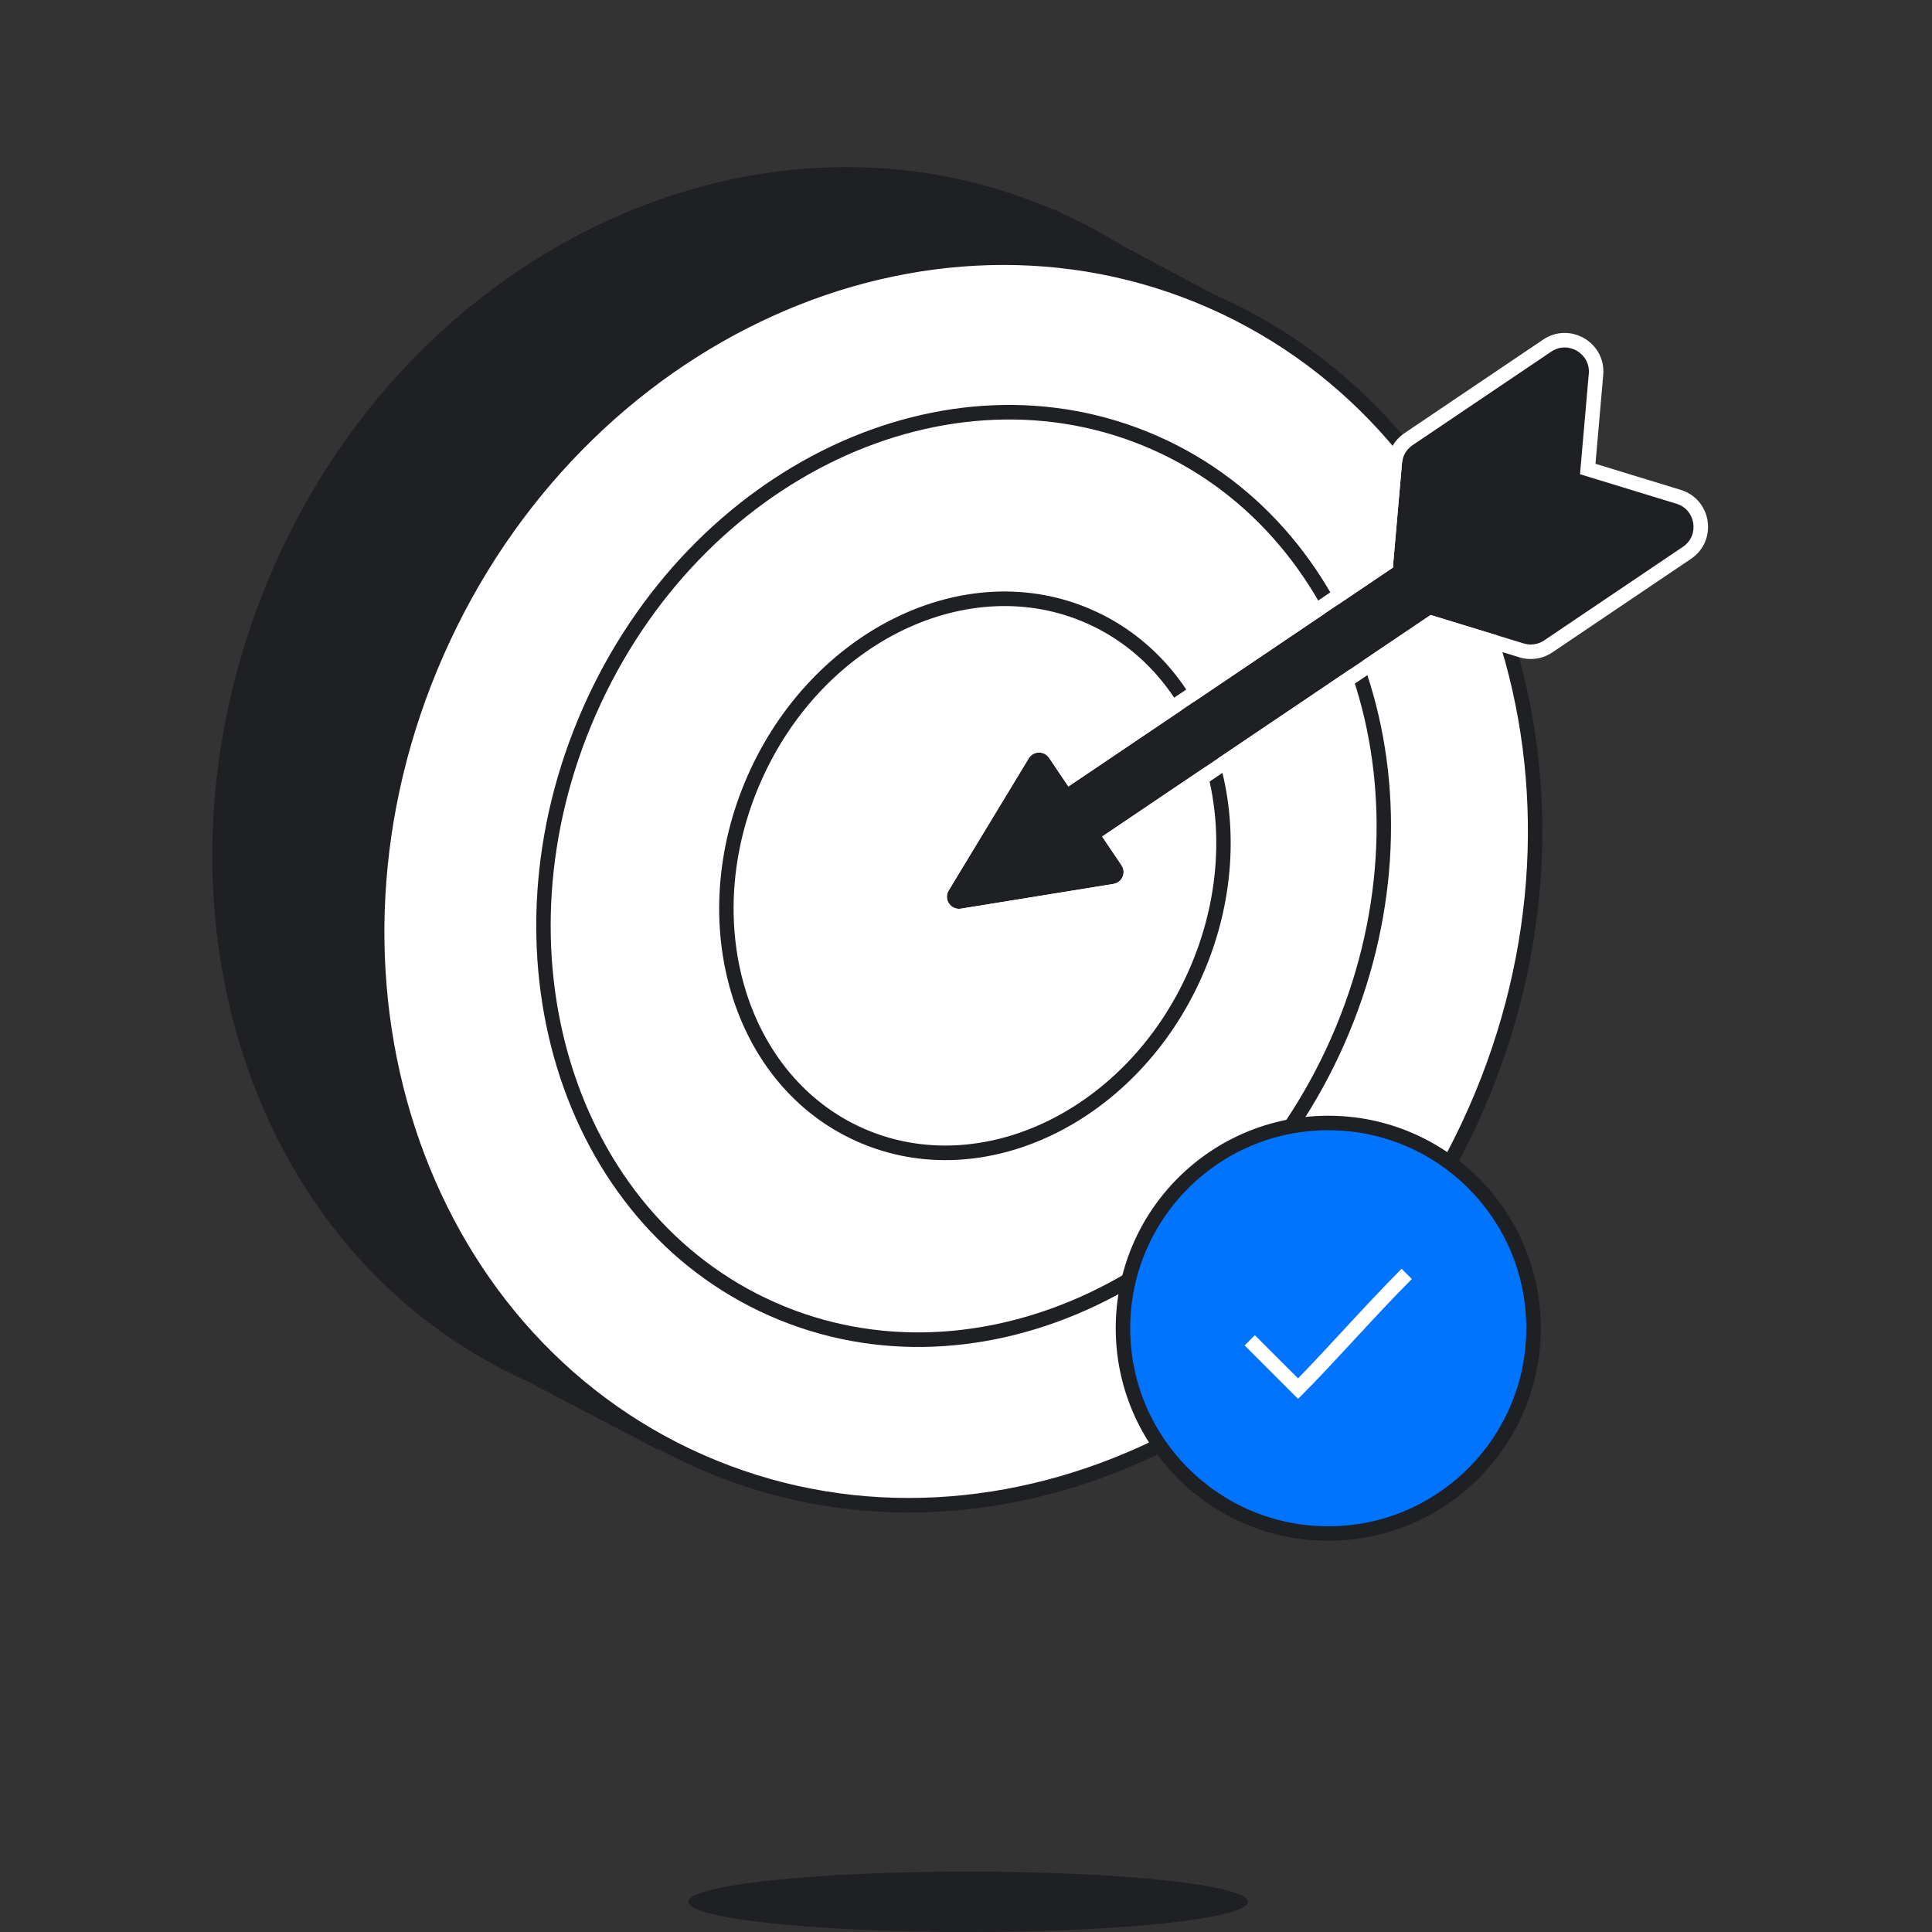 <svg width="200" height="200" viewBox="0 0 200 200" fill="none" xmlns="http://www.w3.org/2000/svg">
<rect x="0" y="0" width="200" height="200" fill="#333333" stroke="none"/>
<path d="M100.212 200C116.208 200 129.175 198.601 129.175 196.875C129.175 195.149 116.208 193.75 100.212 193.75C84.217 193.75 71.25 195.149 71.25 196.875C71.25 198.601 84.217 200 100.212 200Z" fill="#1F2024"/>
<path d="M74.374 146.962C99.311 148.544 124.756 132.808 136.488 106.197C147.731 80.694 143.104 52.629 126.865 35.072L128.124 32.499L115.794 25.923C113.849 24.716 111.808 23.625 109.676 22.66L109.374 22.499L109.364 22.52C109.311 22.496 109.257 22.473 109.203 22.449C79.514 9.36 43.593 25.634 28.973 58.797C14.402 91.848 25.53 129.289 54.999 142.499L68.124 149.374L72.198 146.784C72.919 146.856 73.644 146.915 74.374 146.962Z" fill="#1F2024"/>
<path fill-rule="evenodd" clip-rule="evenodd" d="M108.952 23.021C79.637 10.097 44.054 26.141 29.546 59.05C15.079 91.864 26.172 128.892 55.256 141.929L55.274 141.937L68.096 148.653L72.046 146.141L72.262 146.163C72.975 146.234 73.692 146.292 74.415 146.338C99.063 147.902 124.28 132.342 135.917 105.945C147.07 80.649 142.463 52.855 126.408 35.497L126.117 35.183L127.299 32.767L115.484 26.465L115.466 26.455C113.544 25.262 111.527 24.183 109.42 23.23L109.401 23.221L109.39 23.215L109.112 23.092L108.952 23.021ZM109.954 22.099C112.098 23.07 114.15 24.168 116.108 25.382L128.952 32.232L127.616 34.964C143.803 52.74 148.329 80.892 137.061 106.45C125.235 133.275 99.561 149.186 74.336 147.586C73.671 147.544 73.01 147.491 72.353 147.428L68.156 150.096L54.728 143.062C24.886 129.673 13.729 91.828 28.402 58.546C43.071 25.273 79.078 8.768 109.064 21.706L109.095 21.642L109.954 22.099Z" fill="#1F2024"/>
<path d="M152.738 114.948C138.117 148.112 102.196 164.386 72.507 151.297C42.817 138.208 30.602 100.712 45.222 67.549C59.843 34.385 95.763 18.111 125.453 31.2C155.143 44.289 167.358 81.784 152.738 114.948Z" fill="white"/>
<path fill-rule="evenodd" clip-rule="evenodd" d="M125.151 31.887C95.91 18.995 60.395 34.993 45.909 67.852C31.424 100.71 43.569 137.72 72.81 150.611C102.051 163.502 137.566 147.504 152.052 114.646C166.538 81.788 154.392 44.778 125.151 31.887ZM44.537 67.246C59.292 33.777 95.618 17.227 125.756 30.514C155.894 43.801 168.18 81.781 153.425 115.251C138.669 148.72 102.343 165.27 72.205 151.983C42.067 138.697 29.782 100.716 44.537 67.246Z" fill="#1F2024"/>
<path d="M138.486 107.753C127.566 132.524 101.372 144.961 79.981 135.53C58.59 126.1 50.102 98.374 61.023 73.602C71.944 48.831 98.138 36.395 119.528 45.825C140.919 55.256 149.407 82.982 138.486 107.753Z" fill="white"/>
<path fill-rule="evenodd" clip-rule="evenodd" d="M119.227 46.512C98.306 37.289 72.507 49.415 61.71 73.906C50.913 98.396 59.364 125.621 80.284 134.844C101.205 144.068 127.004 131.941 137.801 107.451C148.598 82.961 140.148 55.735 119.227 46.512ZM60.338 73.3C71.382 48.248 97.971 35.502 119.832 45.139C141.693 54.777 150.218 83.004 139.173 108.056C128.129 133.108 101.54 145.855 79.679 136.217C57.818 126.579 49.293 98.353 60.338 73.3Z" fill="#1F2024"/>
<path d="M123.764 100.733C117.228 115.558 101.704 123.068 89.089 117.507C76.475 111.946 71.548 95.419 78.084 80.594C84.62 65.768 100.144 58.258 112.758 63.819C125.373 69.381 130.3 85.907 123.764 100.733Z" fill="white"/>
<path fill-rule="evenodd" clip-rule="evenodd" d="M112.457 64.506C100.321 59.156 85.187 66.342 78.771 80.897C72.354 95.451 77.257 111.471 89.393 116.821C101.528 122.171 116.662 114.985 123.079 100.431C129.495 85.876 124.592 69.856 112.457 64.506ZM77.398 80.292C84.054 65.195 99.969 57.361 113.062 63.134C126.155 68.906 131.107 85.939 124.451 101.036C117.796 116.132 101.881 123.966 88.788 118.194C75.695 112.422 70.743 95.388 77.398 80.292Z" fill="#1F2024"/>
<path fill-rule="evenodd" clip-rule="evenodd" d="M145.134 47.939C145.2 47.188 145.601 46.506 146.227 46.084L160.583 36.4C162.326 35.224 164.654 36.595 164.471 38.69L163.563 49.091L173.547 52.145C175.558 52.76 175.957 55.432 174.213 56.608L159.857 66.292C159.231 66.713 158.449 66.83 157.728 66.61L148.096 63.663L114.094 86.599L116.099 89.572C116.609 90.328 116.164 91.359 115.263 91.504L99.476 94.064C98.424 94.234 97.655 93.094 98.207 92.182L106.494 78.504C106.967 77.724 108.089 77.696 108.599 78.453L110.599 81.417L144.219 58.74C144.211 58.614 144.213 58.485 144.225 58.353L145.134 47.939Z" fill="#1F2024"/>
<path fill-rule="evenodd" clip-rule="evenodd" d="M96.924 91.406L105.211 77.727C106.251 76.01 108.721 75.95 109.843 77.614L111.004 79.335L142.757 57.917L143.64 47.809C143.745 46.606 144.387 45.516 145.388 44.841L159.744 35.157C162.534 33.276 166.259 35.469 165.966 38.821L165.163 48.012L173.986 50.711C177.203 51.695 177.842 55.971 175.052 57.852L160.696 67.536C159.695 68.211 158.443 68.398 157.289 68.045L148.342 65.308L116.176 87.004L117.343 88.733C118.466 90.397 117.485 92.664 115.503 92.986L99.717 95.545C97.401 95.92 95.709 93.412 96.924 91.406ZM148.097 63.664L157.728 66.61C158.449 66.831 159.232 66.714 159.857 66.292L174.214 56.609C175.957 55.433 175.558 52.761 173.547 52.145L163.563 49.091L164.472 38.691C164.655 36.596 162.327 35.225 160.583 36.401L146.227 46.084C145.601 46.506 145.2 47.188 145.134 47.94L144.225 58.353C144.213 58.485 144.212 58.615 144.219 58.74L110.599 81.418L108.6 78.453C108.089 77.697 106.967 77.724 106.494 78.504L98.207 92.183C97.655 93.095 98.424 94.235 99.477 94.064L115.263 91.505C116.164 91.359 116.61 90.329 116.1 89.572L114.094 86.599L148.097 63.664Z" fill="white"/>
<path d="M158.75 137.5C158.75 149.236 149.236 158.75 137.5 158.75C125.764 158.75 116.25 149.236 116.25 137.5C116.25 125.764 125.764 116.25 137.5 116.25C149.236 116.25 158.75 125.764 158.75 137.5Z" fill="#0074FF"/>
<path fill-rule="evenodd" clip-rule="evenodd" d="M137.5 117C126.178 117 117 126.178 117 137.5C117 148.822 126.178 158 137.5 158C148.822 158 158 148.822 158 137.5C158 126.178 148.822 117 137.5 117ZM115.5 137.5C115.5 125.35 125.35 115.5 137.5 115.5C149.65 115.5 159.5 125.35 159.5 137.5C159.5 149.65 149.65 159.5 137.5 159.5C125.35 159.5 115.5 149.65 115.5 137.5Z" fill="#1F2024"/>
<path fill-rule="evenodd" clip-rule="evenodd" d="M140.044 138.849C138.191 140.849 136.406 142.778 134.904 144.279L134.374 144.81L128.844 139.279L129.904 138.219L134.371 142.686C135.736 141.293 137.308 139.596 138.953 137.819C139.04 137.725 139.127 137.631 139.214 137.536C141.166 135.429 143.207 133.231 145.094 131.344L146.154 132.404C144.291 134.268 142.27 136.444 140.315 138.556C140.224 138.653 140.134 138.751 140.044 138.849Z" fill="white"/>
</svg>
